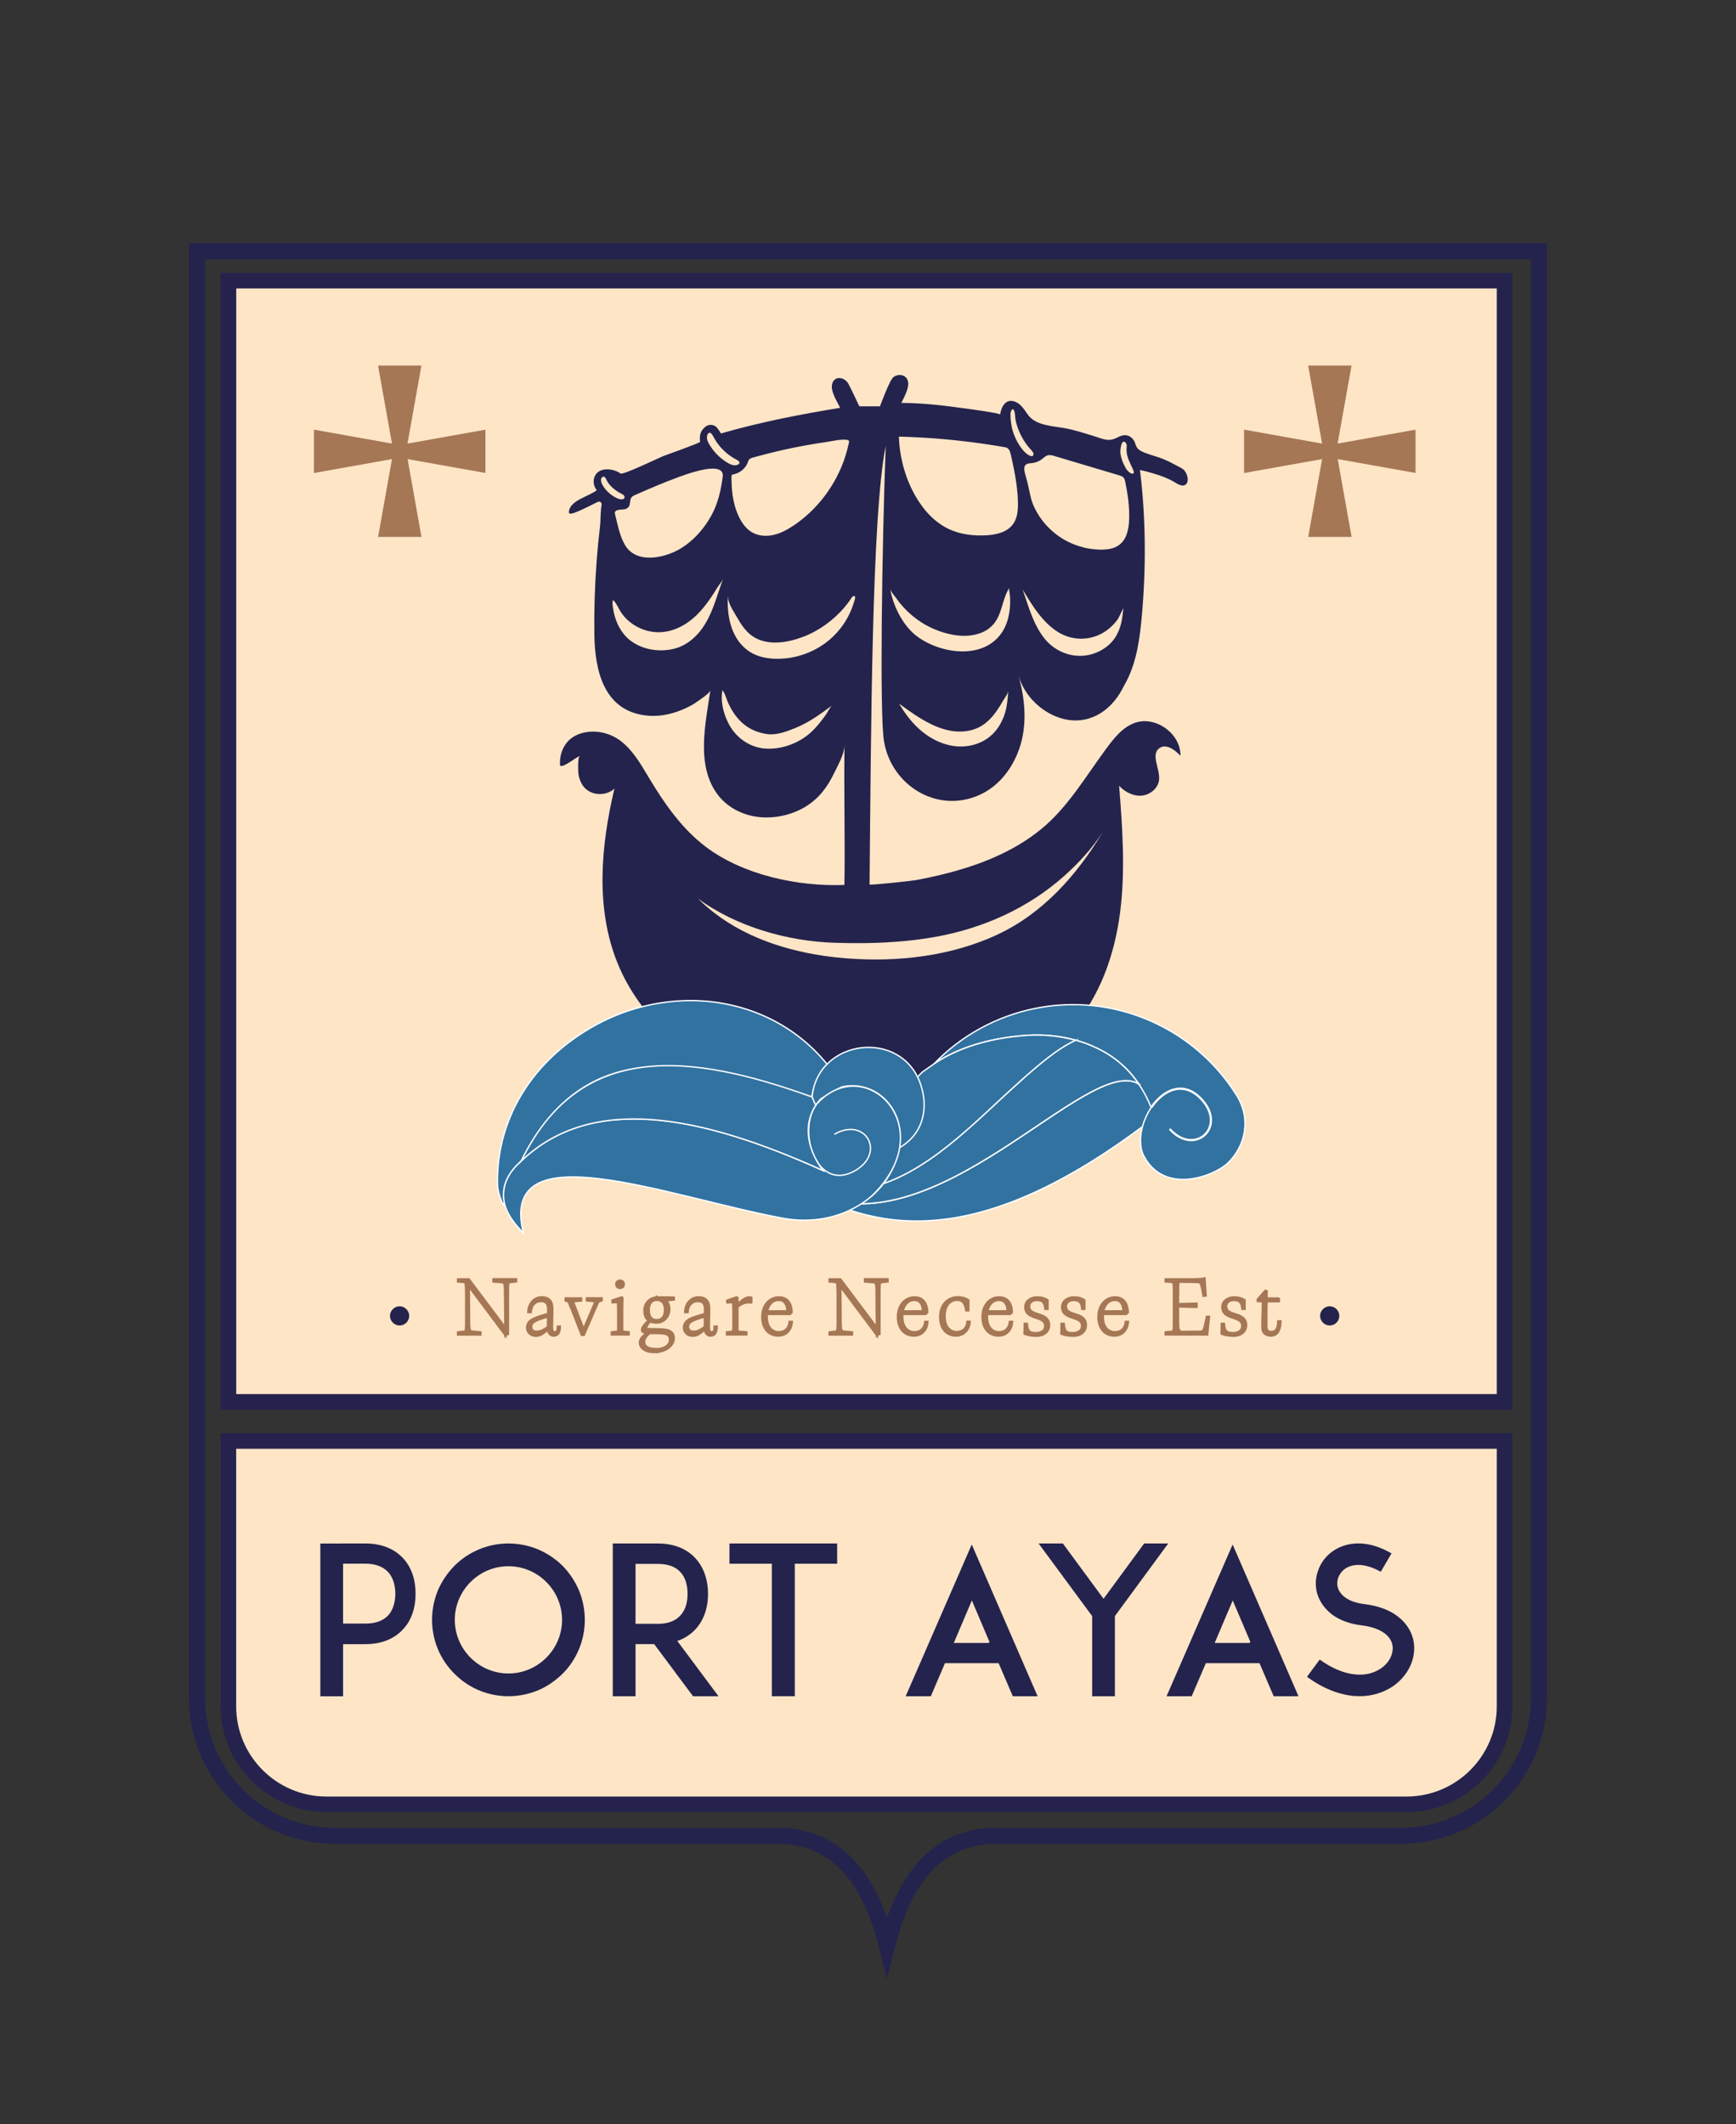 <?xml version="1.0" encoding="UTF-8"?>
<svg id="Layer_2" data-name="Layer 2" xmlns="http://www.w3.org/2000/svg" viewBox="0 0 319.01 390.36">
  <rect x="0" y="0" width="319.01" height="390.36" fill="#333333" stroke="none"/>
  <defs>
    <style>
      .cls-1 {
        fill-rule: evenodd;
      }

      .cls-1, .cls-2, .cls-3 {
        fill: #24234d;
      }

      .cls-2 {
        stroke-width: .25px;
      }

      .cls-2, .cls-3 {
        stroke: #fde5c6;
      }

      .cls-2, .cls-3, .cls-4, .cls-5, .cls-6, .cls-7, .cls-8 {
        stroke-miterlimit: 10;
      }

      .cls-9 {
        fill: #fde5c6;
      }

      .cls-3, .cls-6 {
        stroke-width: .5px;
      }

      .cls-10, .cls-6 {
        fill: #a57755;
      }

      .cls-4 {
        stroke-width: .25px;
      }

      .cls-4, .cls-5, .cls-7, .cls-8 {
        stroke: #fff;
      }

      .cls-4, .cls-7 {
        fill: #2e3192;
      }

      .cls-5 {
        fill: #3172a1;
        stroke-width: .25px;
      }

      .cls-6 {
        stroke: #a57755;
      }

      .cls-7 {
        stroke-width: .39px;
      }

      .cls-11 {
        fill: #25234d;
      }

      .cls-8 {
        fill: none;
        stroke-width: .41px;
      }
    </style>
  </defs>
  <path class="cls-1" d="M37.7,47.65h243.61V312.11c0,6.55-2.67,12.49-6.98,16.8-4.31,4.31-10.25,6.98-16.79,6.98h-74.17c-7.09-.05-11.97,2.95-15.39,7.21-2.23,2.77-3.81,6.06-4.98,9.35-1.16-3.3-2.75-6.58-4.98-9.35-3.42-4.25-8.31-7.26-15.39-7.2h0s-81.15,0-81.15,0c-6.55,0-12.49-2.67-16.8-6.98-4.31-4.31-6.98-10.25-6.98-16.8V47.65h0Zm-2.97-2.97V312.11c0,7.36,3,14.05,7.85,18.89,4.84,4.84,11.53,7.85,18.89,7.85h81.16c6.03-.05,10.18,2.49,13.08,6.1,3,3.73,4.73,8.62,5.84,13.03l1.44,5.71,1.44-5.71c1.11-4.42,2.85-9.31,5.84-13.03,2.9-3.61,7.05-6.15,13.08-6.1h0s74.17,0,74.17,0c7.36,0,14.05-3,18.89-7.85,4.84-4.84,7.85-11.53,7.85-18.89V44.68H34.74Z"/>
  <g>
    <rect class="cls-9" x="41.08" y="51.25" width="234.87" height="207.24"/>
    <path class="cls-9" d="M41.08,264.82v47.85c0,7.99,4.79,15.24,13,18.48,1.63,.64,3.37,.95,5.13,.95h197.3c7.99,0,15.24-4.79,18.48-13,.64-1.63,.95-3.37,.95-5.13v-49.15H41.08Z"/>
  </g>
  <path class="cls-11" d="M277.92,259.07H40.54V50.14h237.38v208.93Zm-234.51-2.87h231.64V53.01H43.41v203.19Z"/>
  <path class="cls-11" d="M258.48,333.02H59.98c-10.72,0-19.44-8.72-19.44-19.44v-50.19h237.38v50.19c0,10.72-8.72,19.44-19.44,19.44ZM43.4,266.25v47.33c0,9.14,7.44,16.58,16.58,16.58h198.49c9.14,0,16.58-7.44,16.58-16.58v-47.33H43.4Z"/>
  <path class="cls-10" d="M260.1,78.97l-14.3,2.55,2.56-14.34h-7.97l2.56,14.34-14.34-2.56v7.97l14.34-2.56-2.55,14.3h7.97l-2.55-14.3,14.3,2.55v-7.97Z"/>
  <g>
    <path class="cls-2" d="M62.48,283.53h4.66c3.74,0,5.92,1.53,7.06,2.79,1.53,1.68,2.29,3.93,2.29,6.57s-.76,4.92-2.29,6.57c-1.15,1.3-3.32,2.82-7.06,2.82h-3.97v9.58h-4.43v-28.32h3.74Zm10.04,9.35c0-1.11-.23-2.71-1.26-3.86-.92-.99-2.29-1.53-4.12-1.53h-3.97v10.76h3.97c1.83,0,3.21-.5,4.12-1.49,1.03-1.15,1.26-2.75,1.26-3.89Z"/>
    <path class="cls-2" d="M87.93,310.74c-1.72-.73-3.21-1.76-4.5-3.05-1.3-1.3-2.33-2.79-3.05-4.5-.73-1.72-1.11-3.59-1.11-5.5s.38-3.78,1.11-5.53c.73-1.68,1.76-3.17,3.05-4.5,1.3-1.3,2.79-2.29,4.5-3.02,1.72-.73,3.59-1.11,5.5-1.11s3.78,.38,5.53,1.11c1.68,.73,3.17,1.72,4.5,3.02,1.3,1.34,2.29,2.82,3.02,4.5,.73,1.76,1.11,3.63,1.11,5.53s-.38,3.78-1.11,5.5-1.72,3.21-3.02,4.5c-1.34,1.3-2.82,2.33-4.5,3.05-1.76,.73-3.63,1.11-5.53,1.11s-3.78-.38-5.5-1.11Zm-1.37-19.92c-1.83,1.83-2.86,4.28-2.86,6.87s1.03,5.04,2.86,6.87c1.83,1.83,4.28,2.86,6.87,2.86s5.04-1.03,6.87-2.86c1.83-1.83,2.86-4.28,2.86-6.87s-1.03-5.04-2.86-6.87c-1.83-1.83-4.28-2.86-6.87-2.86s-5.04,1.03-6.87,2.86Z"/>
    <path class="cls-2" d="M132.29,311.85h-5l-7.14-9.58h-3.24v9.58h-4.43v-28.32h8.4c3.74,0,5.92,1.53,7.06,2.82,1.49,1.64,2.29,3.93,2.29,6.57s-.8,4.89-2.29,6.53c-.69,.76-1.76,1.64-3.28,2.18l7.63,10.23Zm-11.41-13.55c1.83,0,3.21-.53,4.08-1.53,1.07-1.15,1.26-2.75,1.26-3.86s-.19-2.75-1.26-3.89c-.88-.99-2.25-1.49-4.08-1.49h-3.97v10.76h3.97Z"/>
    <path class="cls-2" d="M153.97,287.5h-7.79v24.35h-4.47v-24.35h-7.79v-3.97h20.04v3.97Z"/>
    <path class="cls-2" d="M190.88,311.85h-4.85l-2.6-6.07h-9.7l-2.6,6.07h-4.89l12.33-28.32,12.29,28.32Zm-9.16-10.04l-3.13-7.37-3.13,7.37h6.26Z"/>
    <path class="cls-2" d="M205,297.04v14.81h-4.43v-14.81l-9.96-13.51h4.77l7.41,10.08,7.4-10.08h4.73l-9.92,13.51Z"/>
    <path class="cls-2" d="M238.82,311.85h-4.85l-2.6-6.07h-9.7l-2.6,6.07h-4.89l12.33-28.32,12.29,28.32Zm-9.16-10.04l-3.13-7.37-3.13,7.37h6.26Z"/>
    <path class="cls-2" d="M248.82,311.81c-2.9-.27-5.88-1.45-8.82-3.63l2.48-3.36c2.33,1.68,4.54,2.6,6.68,2.79,1.68,.15,3.21-.23,4.43-1.03,1.64-1.07,2.48-2.82,2.14-4.35-.42-1.79-2.44-3.02-5.5-3.4-2.21-.27-4.08-.95-5.53-2.02-1.37-1.07-2.37-2.44-2.79-4.01-.38-1.37-.31-2.82,.19-4.2,.46-1.37,1.34-2.56,2.48-3.44,1.41-1.07,3.13-1.64,5.04-1.64,2.02,0,4.12,.65,6.26,1.91l-2.1,3.59c-1.49-.84-2.9-1.3-4.16-1.3-.95,0-1.83,.27-2.48,.76-.5,.38-.88,.92-1.11,1.49-.19,.57-.23,1.18-.08,1.72,.46,1.57,2.18,2.67,4.77,2.98,2.48,.31,4.54,1.03,6.11,2.21,1.53,1.15,2.56,2.63,2.98,4.35,.38,1.64,.19,3.36-.53,4.96-.73,1.56-1.87,2.9-3.36,3.89-1.76,1.15-3.82,1.76-6.03,1.76-.34,0-.73-.04-1.07-.04Z"/>
  </g>
  <path class="cls-10" d="M89.18,78.97l-14.3,2.55,2.56-14.34h-7.97l2.56,14.34-14.34-2.56v7.97l14.34-2.56-2.55,14.3h7.97l-2.55-14.3,14.3,2.55v-7.97Z"/>
  <g>
    <path class="cls-1" d="M188.45,85.45c-.42,.45-.17,1.32,.03,2.02,.35,1.21,.62,2.44,.87,3.67,.21,1.03,.62,1.99,1.14,2.92,1,1.78,2.41,3.32,4.08,4.49,2.26,1.58,5.02,2.45,7.78,2.46,1.17,0,2.41-.17,3.34-.88,1.4-1.07,1.74-2.96,1.8-4.62,.1-2.35-.24-4.67-.72-6.97-.06-.3-.14-.61-.35-.82-.19-.19-.45-.27-.71-.35-.72-.22-1.45-.43-2.17-.65-3.25-.97-6.51-1.94-9.76-2.91-.39-.12-.81-.24-1.21-.14-.45,.11-.78,.46-1.15,.74-.65,.49-1.42,.69-2.23,.75-.36,.02-.6,.13-.75,.29Zm-2.54-7.09c-.16-.76-.23-1.53-.22-2.31,.01-.47,.38-1.29,.68-.54,.21,.53,.14,1.17,.26,1.73,.14,.65,.34,1.28,.59,1.89,.49,1.2,1.17,2.32,2.02,3.29,.21,.24,.68,.67,.68,1.02,.01,.47-.43,.45-.79,.25-.64-.34-1.13-.89-1.55-1.48-.82-1.15-1.4-2.47-1.69-3.86Zm1.11,15.38c.04-.45,.05-.91,.04-1.36-.03-1.97-.31-3.94-.68-5.87-.18-.96-.39-1.91-.61-2.86-.15-.62-.3-1.32-1.03-1.45-.71-.13-1.42-.25-2.14-.36-1.43-.23-2.86-.43-4.29-.61-2.87-.36-5.75-.63-8.63-.8-1.5-.09-3-.15-4.5-.19,.15,4.56,1.62,9.29,4.39,12.96,1.26,1.67,2.86,3.11,4.75,4.01,2.13,1.01,4.54,1.29,6.89,1.17,1.84-.1,3.84-.55,4.93-2.03,.55-.75,.79-1.66,.88-2.6Zm-22.52,79.35c2.49-.18,4.97-.48,7.43-.92,8.77-1.59,16.94-5.24,23.62-11.18,2.67-2.38,5.12-5.05,7.08-8.05-4.73,7.86-10.94,14.9-19.37,18.83-.52,.24-1.05,.48-1.58,.7-8.72,3.63-18.57,4.46-27.91,3.49-.82-.09-1.63-.19-2.44-.31-8.24-1.22-16.43-4.17-22.57-10.03-.18-.17-.35-.34-.53-.51,7,5.18,16.51,7.88,25.14,8.15,3.71,.12,7.43,.1,11.13-.18Zm-28.32-54.68c-.82-.95-1.42-2.09-1.81-3.29-.6-1.86-.7-3.84-.63-5.78-.06,1.5,1.06,2.97,1.77,4.23,.76,1.34,1.67,2.67,3.01,3.5,2.64,1.63,6.17,1.04,8.92,.02,2.93-1.09,5.57-2.98,7.62-5.34,.38-.44,.74-.89,1.07-1.36,.15-.22,.56-1.02,.91-.84,.29,.15-.11,1.09-.18,1.33-.29,.93-.67,1.82-1.14,2.67-.94,1.7-2.22,3.21-3.75,4.4-2.54,1.98-5.75,3.09-8.97,3.12-1.83,.02-3.71-.31-5.25-1.3-.58-.38-1.1-.84-1.55-1.36Zm7.26,18.97c-1.01,.2-2.04,.27-3.04,.17-2.39-.24-4.52-1.58-5.89-3.54-1.29-1.85-2.19-4.75-1.78-7.01,0-.06,0-.12,.02-.17,.51,.6,.74,1.65,1.07,2.37,1.46,3.17,3.7,5.26,7.26,5.72,1.7,.22,3.67-.55,5.21-1.19,2.41-.99,4.52-2.53,6.6-4.08-.3,.22-.82,1.27-1.13,1.7-.85,1.19-1.8,2.4-2.9,3.37-1.47,1.31-3.42,2.26-5.43,2.66Zm-21.81-35.18c-2.58,.62-5.36,.35-6.77-2.02-1-1.68-1.37-3.81-1.84-5.68-.03-.11-.06-.23-.03-.34,.05-.22,.28-.36,.5-.42,.62-.17,1.36,0,1.85-.4,.43-.35,.41-.86,.48-1.35s.32-.78,.79-.98c2.75-1.21,5.52-2.41,8.35-3.43,1.48-.54,2.98-1.03,4.53-1.31,1.15-.21,3.55-.48,3.32,1.31-.34,2.56-.86,4.96-2.13,7.23-1.16,2.08-2.73,3.95-4.65,5.36-.2,.15-.41,.29-.63,.43-1.03,.67-2.37,1.27-3.77,1.6Zm.55,17.29c-1.2,.09-2.41-.04-3.56-.38-1.42-.42-2.75-1.18-3.74-2.29-1.18-1.32-1.89-3.03-2.18-4.77-.07-.42-.16-.88-.14-1.31,.03-.51,.09-.56,.42-.13,.51,.67,.8,1.46,1.29,2.14,1.29,1.8,3.37,3.02,5.55,3.35,3.12,.47,6.03-.95,8.22-3.09,1.02-1,1.89-2.13,2.68-3.31,.39-.58,.76-1.17,1.13-1.76,.33-.53,.85-1.08,1.06-1.66-.91,2.43-1.57,4.97-2.73,7.3-1.38,2.74-3.56,5.09-6.67,5.73-.44,.09-.89,.15-1.34,.18Zm46.26-2.6c-2.06-1.57-4.14-4.71-4.88-8.73,.1,.55,.8,1.3,1.12,1.76,1.7,2.43,4.06,4.4,6.77,5.6,2.65,1.17,6.07,1.88,8.86,.77,.69-.27,1.34-.66,1.88-1.18,2.05-1.95,1.84-4.9,3.33-7.14-.19,.29,0,.81,.03,1.14,.26,2.27-.08,4.98-1.32,6.94-3.37,5.35-11.47,4.13-15.8,.83Zm6.2,20.1c-1.87-.38-3.63-1.29-5.12-2.49-1.75-1.41-3.15-3.23-4.28-5.17,1.9,1.38,3.82,2.78,5.94,3.79,1.39,.66,2.88,1.16,4.41,1.29s3.12-.11,4.48-.84c1.28-.69,2.27-1.77,3.1-2.95,.42-.6,.81-1.24,1.18-1.88,.3-.52,.9-1.24,.94-1.84-.12,1.5-.21,2.95-.69,4.39-.52,1.55-1.4,3-2.66,4.04-1.73,1.44-4.08,2.04-6.32,1.81-.33-.03-.66-.08-.99-.15Zm23.03-16.5c-2.23-.22-4.33-1.38-5.75-3.17-1.8-2.25-2.69-5.09-3.59-7.78-.13-.39-.26-.79-.39-1.18,2.43,4.09,5.56,9.17,10.98,9.01,2.57-.08,4.72-1.32,6.28-3.29,.5-.67,.68-1.26,1.23-2.33-.17,1.73-.35,3.23-1.06,4.61-.97,2.11-3.12,3.57-5.39,4.02-.77,.15-1.55,.18-2.3,.11Zm-87.06-31.58c.08,.17,.17,.33,.27,.49,.62,.94,1.51,1.7,2.53,2.17,.34,.15,1.22,.42,1.35-.15,.04-.15-.04-.32-.16-.43s-.26-.18-.4-.25c-.68-.34-1.32-.78-1.86-1.32-.27-.27-.51-.56-.71-.88-.18-.29-.47-1.3-1-.82-.18,.16-.21,.44-.18,.67,.03,.18,.08,.35,.15,.51Zm19.92-9.36c.31,.14,.57,.71,.7,.95,.94,1.69,2.4,3.1,4.12,3.98,.19,.1,.4,.2,.49,.4,.2,.43-.41,.61-.7,.63-.52,.04-1.02-.21-1.45-.47-1.38-.82-2.55-2-3.36-3.39-.18-.3-.34-.63-.4-.97-.05-.3-.02-.86,.25-1.06,.13-.1,.25-.1,.36-.06Zm76.28,1.78c.37,.32,.2,.87,.2,1.3,0,.64,.14,1.25,.38,1.84,.27,.69,.63,1.34,.9,2.03,.22,.56-.16,.68-.57,.43-.32-.18-.68-.58-.86-.9-.48-.87-.88-1.83-.98-2.83-.03-.3,.1-2.62,.93-1.89Zm-69.05,3.03c-.12,.09-.21,.21-.26,.37-.4,1.3-1.42,2.15-2.73,2.46-.34,.08-.29,0-.34,.36-.04,.28,0,.59,0,.86,.04,2.31,.39,4.67,1.45,6.76,.55,1.08,1.31,2.1,2.37,2.69,1.19,.67,2.65,.75,3.97,.43,1.33-.31,2.54-.99,3.67-1.75,3.76-2.54,6.75-6.2,8.57-10.36,.41-.93,.76-1.89,1.04-2.86,.14-.47,.26-.95,.37-1.44,.1-.46,.39-.97-.21-1.05-1.24-.15-2.7,.24-3.93,.42-1.41,.2-2.82,.43-4.22,.7-2.81,.52-5.59,1.16-8.34,1.92-.11,.03-.22,.06-.33,.09-.34,.1-.78,.16-1.07,.39Zm79.91,2.11c-.21-.22-.48-.4-.8-.57-1.04-.54-2.07-1.12-3.16-1.56s-2.27-.71-3.38-1.15c-.41-.17-.83-.36-1.16-.66-.53-.48-.48-1.16-.89-1.71-.32-.43-.79-.76-1.32-.83-.95-.13-1.67,.55-2.54,.77-1.11,.28-2.19-.24-3.23-.56-1.86-.57-3.69-1.19-5.62-1.53-2.23-.39-5.23-.47-6.67-2.44-.41-.56-.78-1.17-1.27-1.67-.64-.65-1.7-1.19-2.59-.7-.8,.44-1.11,1.5-1.27,2.33,.05-.27-5.92-1.06-6.36-1.12-3.9-.54-7.83-1.02-11.78-1.02,.5-1.05,1.5-2.76,1.22-3.98s-1.73-1.46-2.67-.77c-.7,.51-2.47,5.37-2.48,5.37h-3.79s-1.86-3.98-2.15-4.37c-.78-1.06-2.46-1.22-2.84,.26-.35,1.36,.92,3.23,1.47,4.39-7.4,1.2-14.73,2.64-21.94,4.72,.11-.03-.78-1.21-.88-1.27-.57-.4-1.24-.43-1.84-.06-1.08,.81-1.22,1.76-1.08,2.85,.03,.21-6.22,2.41-6.83,2.65-.78,.32-7.43,3.54-7.8,3.17-.88-.66-2.42-.96-3.46-.61-1.59,.53-1.88,2.47-.9,3.68-1.26,1.09-5.16,1.91-5.11,4.1,.03,.74,2.41-.52,5.31-1.95,.35-.17,.76,.13,.69,.52-.22,1.26-.2,3.23-.26,3.72-.27,2.25-.49,4.51-.66,6.77-.33,4.44-.47,8.9-.41,13.35,.09,6.51,1.67,13.89,9.32,14.88,2.25,.29,4.53-.11,6.62-.96,1.05-.42,2.12-.94,3.03-1.61,.45-.33,2.27-1.52,2.35-2.05-.89,6.15-2.76,14.05,1.53,19.42,1.9,2.38,4.9,3.74,7.94,3.93,3.78,.24,7.79-1.13,10.42-3.87,1.16-1.21,2.07-2.64,2.8-4.15,.68-1.39,1.94-3.61,1.96-5.17-.13,8,.12,17.49-.02,25.62-8.5,.34-18.57-1.81-25.44-6.98-4.45-3.35-7.69-8.05-10.55-12.83-1.41-2.34-2.78-4.77-4.93-6.5-1.71-1.38-3.92-2.05-6.11-1.82-4.28,.46-5.44,3.88-5.21,6.22,.64,.4,2.95-1.62,3.64-1.78-.45,.11-.33,2.95-.27,3.33,.16,1,.57,2.01,1.33,2.7,1.43,1.3,3.87,1.27,5.28-.05-2.52,10.61-3.52,22.09,.61,32.18,4.04,9.86,12.73,17.41,22.61,21.4,9.88,3.99,20.86,4.69,31.45,3.49,10.87-1.23,22.08-4.77,29.35-12.95,5.18-5.83,7.88-13.54,8.89-21.28s.45-15.58-.17-23.36c1.06,1.16,2.61,1.95,4.17,1.81s3.05-1.38,3.18-2.95c.17-2.03-1.6-4.61,.07-5.78,1.23-.86,2.83,.31,3.85,1.41,.09-4.07-4.61-7.43-8.43-6.03-2.29,.84-3.87,2.91-5.32,4.88-3.49,4.74-6.69,10.14-11.12,14.02-4.35,3.8-9.68,6.26-15.17,7.93-2.78,.85-5.62,1.5-8.48,2.04-.84,.16-8.61,.99-8.61,.82,.27-27.77,.4-67.99,2.97-80.58-.68,18.29-1.13,48.89-.34,54.09,1.25,8.22,9.79,13.57,17.61,10.01,3.23-1.47,5.52-4.24,6.88-7.45,1.98-4.66,1.56-9.81,.23-14.54,1.08,3.84,4.39,7.04,8.25,8.03,4.55,1.17,8.56-1.3,10.72-5.26,.27-.54,.68-1.22,.95-1.76,1.84-3.67,2.38-7.71,2.75-11.75,.81-8.8,.77-18.19-.33-26.97,.79,.16,1.53,.35,2.65,.69,1.21,.37,2.41,.8,3.51,1.43,.58,.34,1.62,1.11,2.27,.53,.68-.6,.25-1.99-.27-2.54Z"/>
    <g>
      <g>
        <path class="cls-5" d="M213.35,204.43c-30.66,24.11-49.74,22.8-64.71,14.66,23.18,11.22,51.2-25.61,60.64-19.87l4.08,5.21Z"/>
        <path class="cls-5" d="M225.68,213.71c-2.93,2.7-12.21,5.95-15.72-1.76-.91-2.56-.09-5.91,1.58-8.41-.66-1.65-1.43-3.08-2.28-4.33-2.44-3.62-5.54-5.71-8.7-7.04-.94-.39-1.9-.73-2.87-1-3.18-.9-6.53-1.15-9.83-.84-4.59,.39-10.9,1.62-16.13,5.11-.04,.04-.07,.06-.12,.09,10.07-10.49,26.03-14.09,40.06-7.8,5.67,2.54,10.35,6.4,13.84,11.04,.63,.83,1.22,1.7,1.77,2.58,2.72,4.39,1.5,9.34-1.62,12.36Z"/>
        <path class="cls-5" d="M197.7,191.18c-2.54,1.14-5.31,3.26-8.28,5.84-.3,.25-.61,.53-.92,.8-1.06,.91-2.12,1.89-3.2,2.9-.55,.49-1.08,.99-1.64,1.51-9.24,8.63-19.62,18.5-32.61,16.38-.12-.03-.25-.05-.4-.06-1.67-.31-3.38-.81-5.14-1.54-.25-.1-.51-.21-.76-.33l-.16-.07c-.93-.43-1.9-.93-2.88-1.49,11.5-3.06,19.22-7.22,23.04-12.54,1.43-2,3.01-3.9,4.76-5.58,0-.01,.02,0,.02-.02,.7-.5,1.39-.98,2.08-1.45,.05-.03,.08-.05,.12-.08,5.23-3.49,11.55-4.72,16.13-5.11,3.3-.3,6.65-.05,9.83,.85Z"/>
        <path class="cls-8" d="M211.55,203.54c2.25-3.31,6.03-5.1,9.34-1.41,4.56,5.07-1.4,10.42-5.95,5.35"/>
        <path class="cls-5" d="M209.27,199.21c-9.43-5.74-37.45,31.09-60.64,19.87-.05-.02-.1-.04-.14-.07-.8-.43-1.6-.89-2.38-1.36-.02-.01-.03-.02-.06-.03,.18-.06,.35-.13,.54-.19,1.38,.51,2.73,.87,4.06,1.1,.15,.01,.27,.03,.4,.06,11.79,1.93,21.43-6.02,30.02-13.97,.88-.8,1.73-1.6,2.58-2.4,.55-.52,1.09-1.02,1.64-1.51,1.09-1,2.16-1.97,3.2-2.9,.31-.27,.62-.55,.92-.8,2.97-2.58,5.74-4.7,8.28-5.84,.97,.27,1.93,.6,2.87,1,3.05,1.28,6.04,3.28,8.44,6.67,.08,.12,.17,.24,.26,.37Z"/>
        <path class="cls-4" d="M209.01,198.85c.11,.1,.19,.23,.26,.37-.09-.13-.18-.25-.26-.37Z"/>
      </g>
      <path class="cls-7" d="M165.3,198.06l.03-.03s-.01,.01-.01,.02c-.02,.02-.03,.05-.05,.09,.01-.02,.02-.05,.03-.08Z"/>
      <path class="cls-7" d="M155.83,206.25c0,.39-.02,.78-.03,1.16-1.4,.37-2.91-.17-4.55-1.28,1.49-.41,3.08-.37,4.58,.13Z"/>
      <g>
        <path class="cls-5" d="M154.74,199.53l.12,.2c.2,.33,.38,.68,.56,1.01-1.02,1.03-2.59,1.34-4.57,1.21-11-.75-34.86-15.14-50.34,3.94-1.69,2.07-3.26,4.54-4.72,7.46-.31,.3-.62,.62-.93,.93-1.15,1.2-2.02,2.7-2.25,4.35-.11,.82-.08,1.58,.06,2.32-.06,.16-.11,.32-.17,.49-.54-1.04-.89-2.13-1.06-3.23-.06-1.3-.02-2.59,.09-3.86,0-.01,0-.02,0-.03,.9-10.25,6.86-19.42,16.77-25.28,16.18-9.56,36.87-5.69,46.43,10.49Z"/>
        <path class="cls-5" d="M165.31,210.92c4.56-2.7,5.31-7.52,3.82-11.77-3.54-10.13-18.87-8.25-19.9,2.44-.09,.88-.06,1.75,.08,2.62"/>
        <path class="cls-5" d="M165.33,209.73c-.5,4.48-2.44,8.35-6.66,11.24-4.31,2.96-9.69,3.87-14.83,2.91-21.53-4.03-52.35-16.22-47.66,2.73-1.68-1.73-3.09-3.54-3.52-5.66-.14-.73-.17-1.5-.06-2.32,.23-1.65,1.1-3.15,2.25-4.35,.31-.32,.62-.63,.93-.93,12.93-12.34,32.82-8.49,55.45,1.76-3.42-4.61-3.3-9.03-1.35-11.97,.28-.43,.6-.82,.95-1.19,0,0,3.36-2.11,4.01-2.22,1.3-.29,2.71-.26,4.14,.15,4.22,1.21,6.82,5.48,6.33,9.84Z"/>
        <path class="cls-5" d="M160.07,219.91c13.31-12.6-1.08-26.93-10.03-16.97-3.66,4.84,0,16.39,7.18,12.15,5.63-3.33,1.72-9.94-3.91-6.62"/>
        <path class="cls-5" d="M149.23,201.59l.66,1.56c-1.95,2.94-2.07,7.35,1.35,11.97-22.63-10.25-42.52-14.1-55.45-1.76,10.73-22.12,30.93-19.9,53.44-11.76Z"/>
      </g>
    </g>
  </g>
  <g>
    <path class="cls-6" d="M92.86,245.27l-7.01-9.37,.26-.1,.06,7.29c0,.49,.03,.85,.07,1.08,.04,.23,.1,.38,.19,.45,.09,.07,.23,.12,.41,.14l1.41,.13v.33h-4.04v-.33l1.03-.12c.14,0,.24-.05,.3-.11,.06-.06,.1-.21,.12-.43,.02-.23,.04-.61,.04-1.14v-3.65c0-1.23,0-2.09-.02-2.6-.01-.51-.05-.84-.09-1-.05-.16-.13-.25-.24-.27l-1.14-.09v-.33h1.93l6.96,9.28-.19,.42-.07-7.57c0-.51-.03-.87-.06-1.09-.03-.22-.09-.36-.18-.45-.09-.08-.24-.13-.44-.14l-1.44-.12v-.34h4.07v.33l-1.02,.11c-.14,0-.25,.05-.31,.12-.06,.07-.1,.22-.12,.44-.02,.22-.03,.59-.03,1.12v7.88l-.45,.11Z"/>
    <path class="cls-6" d="M98.45,245.44c-.33,0-.6-.07-.83-.21-.23-.14-.41-.32-.53-.53-.12-.22-.19-.45-.19-.7,0-.37,.1-.69,.29-.94,.2-.25,.48-.47,.86-.65,.37-.18,.89-.37,1.54-.57l.26-.07,.91-.27v-.39c0-.08,.01-.16,.01-.24v-.24c0-.55-.11-.94-.33-1.19-.22-.24-.56-.37-1.02-.37-.55,0-.99,.18-1.34,.54s-.54,.86-.59,1.49h-.37c.02-.51,.14-.96,.35-1.37,.22-.4,.51-.72,.87-.94,.36-.23,.78-.34,1.24-.34,.59,0,1.05,.16,1.38,.49,.33,.33,.49,.84,.49,1.54,0,.23,0,.46,0,.7,0,.23-.01,.48-.02,.73-.02,.78-.03,1.44-.03,1.98,0,.36,.05,.62,.14,.77,.09,.15,.23,.22,.41,.22,.21,0,.36-.08,.45-.24,.09-.16,.14-.43,.14-.8h.3c0,.5-.09,.89-.27,1.16-.18,.28-.45,.42-.81,.42-.28,0-.51-.1-.7-.3-.19-.2-.29-.47-.29-.82h-.14c-.34,.32-.68,.59-1.03,.81-.35,.22-.73,.34-1.13,.34Zm.2-.66c.34,0,.69-.08,1.04-.25,.35-.17,.7-.39,1.04-.65,0-.29,.01-.59,.01-.9v-1.11l-.73,.23c-.86,.26-1.49,.51-1.87,.76-.38,.25-.57,.57-.57,.95,0,.32,.1,.56,.31,.73,.21,.17,.46,.25,.77,.25Z"/>
    <path class="cls-6" d="M104.73,239.69c-.09-.25-.18-.41-.27-.5-.1-.08-.25-.15-.47-.21v-.32h2.76v.32l-.89,.07c-.26,.02-.42,.08-.47,.18-.06,.1-.04,.26,.04,.48l1.91,4.97h-.2s2.1-4.92,2.1-4.92c.07-.17,.11-.3,.11-.4,0-.09-.03-.16-.13-.22-.1-.05-.25-.09-.47-.11l-.86-.07v-.32h2.64v.32c-.26,.06-.44,.13-.54,.22-.1,.09-.2,.25-.29,.48l-2.44,5.63h-.32l-2.2-5.63Z"/>
    <path class="cls-6" d="M113.63,240.86c0-.51,0-.87-.02-1.09-.01-.22-.04-.35-.07-.42-.03-.06-.1-.09-.19-.08h-.01l-.73,.04-.03-.29,1.65-.56,.1,.06v.3c-.02,.34-.03,1.01-.04,2.03v3.23c0,.2,0,.35,.03,.45,.02,.1,.06,.16,.11,.19,.05,.03,.13,.05,.24,.07l.82,.09v.33h-3.02v-.33l.8-.09c.11-.02,.2-.04,.24-.07,.05-.03,.08-.09,.1-.18,.02-.09,.03-.24,.03-.45v-3.23Zm.32-4.21c-.19,0-.35-.05-.47-.17-.12-.11-.19-.27-.19-.47s.06-.34,.19-.45c.12-.11,.28-.16,.47-.16,.2,0,.36,.05,.47,.16,.11,.11,.17,.25,.17,.45,0,.2-.06,.36-.17,.47-.11,.11-.27,.17-.48,.17Z"/>
    <path class="cls-6" d="M120.31,248.45c-.63,0-1.15-.09-1.55-.26s-.69-.39-.87-.65c-.18-.26-.27-.52-.27-.78,0-.22,.06-.43,.17-.64,.11-.21,.29-.41,.52-.63,.24-.21,.57-.45,.98-.7h.32c-.43,.3-.75,.59-.96,.88-.21,.29-.31,.6-.31,.93,0,.43,.18,.77,.55,1.01,.36,.24,.95,.36,1.77,.36,.46,0,.88-.07,1.26-.22,.38-.14,.68-.35,.91-.62,.22-.27,.33-.58,.33-.93s-.09-.61-.27-.79c-.18-.18-.44-.3-.79-.37-.35-.06-.84-.09-1.46-.09-.76,0-1.31-.01-1.67-.04-.35-.02-.6-.07-.74-.15-.14-.08-.21-.2-.21-.37,0-.19,.11-.44,.33-.75,.22-.31,.54-.64,.95-.99l.19,.12c-.29,.31-.49,.57-.62,.79-.12,.22-.19,.4-.19,.53,0,.06,.04,.1,.13,.14,.09,.03,.27,.06,.55,.07,.28,.01,.7,.02,1.26,.02,.73,0,1.31,.04,1.74,.11,.43,.07,.78,.23,1.03,.47,.26,.24,.39,.59,.39,1.06,0,.41-.15,.81-.45,1.2s-.72,.7-1.26,.93c-.54,.23-1.13,.35-1.77,.35Zm.34-5.43c-.72,0-1.26-.18-1.64-.55-.37-.37-.56-.91-.56-1.63,0-.41,.1-.8,.29-1.16,.19-.36,.47-.66,.83-.88,.36-.22,.78-.33,1.24-.33s.85,.09,1.17,.27c.32,.18,.56,.43,.73,.75,.16,.32,.24,.69,.24,1.11s-.09,.82-.28,1.19c-.19,.37-.46,.67-.8,.89-.35,.23-.75,.34-1.21,.34Zm.07-.37c.47,0,.84-.17,1.11-.5,.27-.34,.41-.8,.41-1.39,0-.64-.14-1.12-.41-1.44-.27-.32-.65-.47-1.14-.47s-.84,.17-1.11,.5c-.27,.33-.41,.79-.41,1.37,0,.66,.14,1.15,.41,1.47,.27,.32,.65,.47,1.14,.47Zm.09-4.18c.62,0,1.18,0,1.66,0,.48,0,.92,.02,1.32,.04v.27l-.29,.04c-.31,.04-.61,.07-.91,.1-.3,.03-.59,.05-.89,.07l-.89-.53Z"/>
    <path class="cls-6" d="M127.27,245.44c-.33,0-.6-.07-.83-.21-.23-.14-.41-.32-.53-.53-.12-.22-.19-.45-.19-.7,0-.37,.1-.69,.29-.94,.2-.25,.48-.47,.86-.65,.37-.18,.89-.37,1.54-.57l.26-.07,.91-.27v-.39c0-.08,.01-.16,.01-.24v-.24c0-.55-.11-.94-.33-1.19-.22-.24-.56-.37-1.02-.37-.55,0-.99,.18-1.34,.54s-.54,.86-.59,1.49h-.37c.02-.51,.14-.96,.35-1.37,.22-.4,.51-.72,.87-.94,.36-.23,.78-.34,1.24-.34,.59,0,1.05,.16,1.38,.49,.33,.33,.49,.84,.49,1.54,0,.23,0,.46,0,.7,0,.23-.01,.48-.02,.73-.02,.78-.03,1.44-.03,1.98,0,.36,.05,.62,.14,.77,.09,.15,.23,.22,.41,.22,.21,0,.36-.08,.45-.24,.09-.16,.14-.43,.14-.8h.3c0,.5-.09,.89-.27,1.16-.18,.28-.45,.42-.81,.42-.28,0-.51-.1-.7-.3-.19-.2-.29-.47-.29-.82h-.14c-.34,.32-.68,.59-1.03,.81-.35,.22-.73,.34-1.13,.34Zm.2-.66c.34,0,.69-.08,1.04-.25,.35-.17,.7-.39,1.04-.65,0-.29,.01-.59,.01-.9v-1.11l-.73,.23c-.86,.26-1.49,.51-1.87,.76-.38,.25-.57,.57-.57,.95,0,.32,.1,.56,.31,.73,.21,.17,.46,.25,.77,.25Z"/>
    <path class="cls-6" d="M135.45,243.9c0,.27,.01,.46,.04,.58,.02,.12,.06,.2,.11,.24,.05,.04,.12,.06,.23,.07l1.28,.09v.33h-3.48v-.33l.8-.09c.11-.02,.18-.05,.23-.08,.05-.03,.08-.11,.11-.23,.02-.12,.04-.31,.04-.58v-3.09c0-.45,0-.78-.02-1-.01-.22-.04-.36-.09-.43-.04-.07-.1-.1-.18-.09l-.83,.03-.03-.27,1.68-.59,.13,.06v1.24h.13c.29-.31,.56-.56,.81-.75,.25-.19,.49-.33,.71-.42,.22-.09,.43-.13,.62-.13,.13,0,.23,.01,.29,.04v.8l-.03,.03c-.41-.06-.83-.03-1.24,.09-.42,.12-.85,.37-1.29,.76v3.72Z"/>
    <path class="cls-6" d="M142.97,245.41c-.51,0-.98-.13-1.42-.38-.44-.25-.78-.63-1.04-1.14-.26-.51-.39-1.12-.39-1.84,0-.77,.14-1.42,.43-1.97,.29-.55,.66-.95,1.12-1.22,.46-.27,.94-.4,1.44-.4s.92,.11,1.26,.32,.61,.53,.78,.93c.18,.41,.27,.89,.28,1.46l-.29,.27h-4.34v-.4s3.87-.01,3.87-.01c.05-.21,.04-.49-.03-.83-.07-.34-.23-.65-.47-.93-.25-.27-.61-.41-1.08-.41-.41,0-.79,.12-1.13,.35-.34,.23-.61,.58-.81,1.03-.2,.45-.3,.98-.3,1.6,0,1.02,.21,1.78,.64,2.28,.43,.5,.97,.75,1.62,.75,.57,0,1.04-.17,1.4-.52s.57-.8,.63-1.38h.33c-.06,.72-.3,1.31-.74,1.76-.44,.46-1.02,.68-1.76,.68Z"/>
    <path class="cls-6" d="M161.13,245.27l-7.01-9.37,.26-.1,.06,7.29c0,.49,.03,.85,.07,1.08,.04,.23,.1,.38,.19,.45,.09,.07,.23,.12,.41,.14l1.41,.13v.33h-4.04v-.33l1.03-.12c.14,0,.24-.05,.3-.11,.06-.06,.1-.21,.12-.43,.02-.23,.04-.61,.04-1.14v-3.65c0-1.23,0-2.09-.02-2.6-.01-.51-.05-.84-.09-1-.05-.16-.13-.25-.24-.27l-1.14-.09v-.33h1.93l6.96,9.28-.19,.42-.07-7.57c0-.51-.03-.87-.06-1.09-.03-.22-.09-.36-.18-.45-.09-.08-.24-.13-.44-.14l-1.44-.12v-.34h4.07v.33l-1.02,.11c-.14,0-.25,.05-.31,.12-.06,.07-.1,.22-.12,.44-.02,.22-.03,.59-.03,1.12v7.88l-.45,.11Z"/>
    <path class="cls-6" d="M167.89,245.41c-.51,0-.98-.13-1.42-.38-.44-.25-.78-.63-1.04-1.14-.26-.51-.39-1.12-.39-1.84,0-.77,.14-1.42,.43-1.97,.29-.55,.66-.95,1.12-1.22,.46-.27,.94-.4,1.44-.4s.92,.11,1.26,.32,.61,.53,.78,.93c.18,.41,.27,.89,.28,1.46l-.29,.27h-4.34v-.4s3.87-.01,3.87-.01c.05-.21,.04-.49-.03-.83-.07-.34-.23-.65-.47-.93-.25-.27-.61-.41-1.08-.41-.41,0-.79,.12-1.13,.35-.34,.23-.61,.58-.81,1.03-.2,.45-.3,.98-.3,1.6,0,1.02,.21,1.78,.64,2.28,.43,.5,.97,.75,1.62,.75,.57,0,1.04-.17,1.4-.52s.57-.8,.63-1.38h.33c-.06,.72-.3,1.31-.74,1.76-.44,.46-1.02,.68-1.76,.68Z"/>
    <path class="cls-6" d="M175.65,245.41c-.52,0-.99-.13-1.43-.38-.44-.25-.78-.63-1.03-1.14-.25-.51-.38-1.12-.38-1.83,0-.8,.15-1.46,.45-2.01,.3-.54,.69-.94,1.18-1.21,.48-.26,.99-.4,1.52-.4,.4,0,.76,.04,1.07,.13,.31,.09,.61,.22,.88,.4v1.8h-.32c-.11-.69-.29-1.18-.56-1.48-.27-.3-.67-.45-1.19-.45-.42,0-.81,.12-1.16,.36-.35,.24-.63,.58-.83,1.03-.21,.45-.31,.98-.31,1.58,0,1.02,.21,1.77,.64,2.27,.43,.5,.96,.75,1.6,.75,.39,0,.74-.08,1.03-.23,.29-.15,.52-.37,.7-.66,.17-.29,.27-.62,.3-.99h.34c-.04,.47-.16,.89-.37,1.26-.21,.37-.49,.66-.85,.87-.36,.21-.79,.32-1.29,.32Z"/>
    <path class="cls-6" d="M183.44,245.41c-.51,0-.98-.13-1.42-.38-.44-.25-.78-.63-1.04-1.14-.26-.51-.39-1.12-.39-1.84,0-.77,.14-1.42,.43-1.97,.29-.55,.66-.95,1.12-1.22,.46-.27,.94-.4,1.44-.4s.92,.11,1.26,.32,.61,.53,.78,.93c.18,.41,.27,.89,.28,1.46l-.29,.27h-4.34v-.4s3.87-.01,3.87-.01c.05-.21,.04-.49-.03-.83-.07-.34-.23-.65-.47-.93-.25-.27-.61-.41-1.08-.41-.41,0-.79,.12-1.13,.35-.34,.23-.61,.58-.81,1.03-.2,.45-.3,.98-.3,1.6,0,1.02,.21,1.78,.64,2.28,.43,.5,.97,.75,1.62,.75,.57,0,1.04-.17,1.4-.52s.57-.8,.63-1.38h.33c-.06,.72-.3,1.31-.74,1.76-.44,.46-1.02,.68-1.76,.68Z"/>
    <path class="cls-6" d="M190.37,245.44c-.37,0-.74-.03-1.09-.09-.35-.06-.67-.15-.97-.27l.03-1.75h.32c.04,.44,.11,.78,.22,1.03,.11,.24,.28,.42,.51,.52,.23,.11,.55,.16,.95,.16,.53,0,.95-.12,1.28-.35,.33-.23,.49-.58,.49-1.03,0-.24-.06-.45-.17-.64-.11-.19-.3-.35-.57-.5-.26-.15-.61-.28-1.04-.41-.62-.18-1.09-.42-1.41-.71-.32-.29-.47-.68-.47-1.16,0-.54,.2-.97,.61-1.29,.41-.33,.92-.49,1.53-.49,.4,0,.76,.05,1.07,.14,.31,.1,.58,.22,.8,.36v1.54h-.33c-.04-.42-.12-.75-.25-.98-.13-.23-.3-.4-.52-.5-.22-.1-.5-.15-.85-.15-.4,0-.74,.11-1.02,.32-.28,.22-.42,.52-.42,.91,0,.35,.12,.64,.37,.86,.25,.22,.67,.41,1.25,.58,.47,.13,.85,.28,1.14,.45,.29,.16,.51,.37,.67,.61,.16,.24,.24,.54,.24,.88,0,.4-.09,.75-.28,1.05-.19,.3-.46,.52-.81,.68-.35,.16-.78,.24-1.26,.24Z"/>
    <path class="cls-6" d="M197.14,245.44c-.37,0-.74-.03-1.09-.09-.35-.06-.67-.15-.97-.27l.03-1.75h.32c.04,.44,.11,.78,.22,1.03,.11,.24,.28,.42,.51,.52,.23,.11,.55,.16,.95,.16,.53,0,.95-.12,1.28-.35,.33-.23,.49-.58,.49-1.03,0-.24-.06-.45-.17-.64-.11-.19-.3-.35-.57-.5-.26-.15-.61-.28-1.04-.41-.62-.18-1.09-.42-1.41-.71-.32-.29-.47-.68-.47-1.16,0-.54,.2-.97,.61-1.29,.41-.33,.92-.49,1.53-.49,.4,0,.76,.05,1.07,.14,.31,.1,.58,.22,.8,.36v1.54h-.33c-.04-.42-.12-.75-.25-.98-.13-.23-.3-.4-.52-.5-.22-.1-.5-.15-.85-.15-.4,0-.74,.11-1.02,.32-.28,.22-.42,.52-.42,.91,0,.35,.12,.64,.37,.86,.25,.22,.67,.41,1.25,.58,.47,.13,.85,.28,1.14,.45,.29,.16,.51,.37,.67,.61,.16,.24,.24,.54,.24,.88,0,.4-.09,.75-.28,1.05-.19,.3-.46,.52-.81,.68-.35,.16-.78,.24-1.26,.24Z"/>
    <path class="cls-6" d="M204.74,245.41c-.51,0-.98-.13-1.42-.38-.44-.25-.78-.63-1.04-1.14-.26-.51-.39-1.12-.39-1.84,0-.77,.14-1.42,.43-1.97,.29-.55,.66-.95,1.12-1.22,.46-.27,.94-.4,1.44-.4s.92,.11,1.26,.32,.61,.53,.78,.93c.18,.41,.27,.89,.28,1.46l-.29,.27h-4.34v-.4s3.87-.01,3.87-.01c.05-.21,.04-.49-.03-.83-.07-.34-.23-.65-.47-.93-.25-.27-.61-.41-1.08-.41-.41,0-.79,.12-1.13,.35-.34,.23-.61,.58-.81,1.03-.2,.45-.3,.98-.3,1.6,0,1.02,.21,1.78,.64,2.28,.43,.5,.97,.75,1.62,.75,.57,0,1.04-.17,1.4-.52s.57-.8,.63-1.38h.33c-.06,.72-.3,1.31-.74,1.76-.44,.46-1.02,.68-1.76,.68Z"/>
    <path class="cls-6" d="M215.79,245.21h-1.54v-.33l1.15-.1c.11,0,.19-.05,.24-.11,.04-.07,.07-.23,.09-.49,.02-.26,.03-.69,.03-1.31v-5.38c0-.61,0-1.05-.03-1.31-.02-.26-.05-.42-.09-.49-.04-.07-.12-.11-.24-.12l-1.15-.1v-.33h5.12c.33,0,.69-.01,1.11-.04,.41-.03,.69-.06,.83-.1l.2,3.06-.32,.03c-.13-.82-.25-1.41-.34-1.75-.09-.34-.19-.55-.29-.64-.1-.09-.26-.13-.47-.13l-3.56-.06c-.06,.28-.09,1.27-.09,2.98v4.21c0,.67,.02,1.15,.07,1.42,.05,.28,.15,.46,.3,.56,.15,.1,.41,.14,.78,.13l3.03-.04c.2,0,.35-.06,.45-.14,.1-.09,.2-.31,.3-.66,.1-.35,.25-1,.44-1.94h.32s-.33,3.18-.33,3.18h-6.02Zm4.05-5.07l-3.61-.1v-.33l3.61-.09v.52Z"/>
    <path class="cls-6" d="M226.58,245.44c-.37,0-.74-.03-1.09-.09-.35-.06-.67-.15-.97-.27l.03-1.75h.32c.04,.44,.11,.78,.22,1.03,.11,.24,.28,.42,.51,.52,.23,.11,.55,.16,.95,.16,.53,0,.95-.12,1.28-.35,.33-.23,.49-.58,.49-1.03,0-.24-.06-.45-.17-.64-.11-.19-.3-.35-.57-.5-.26-.15-.61-.28-1.04-.41-.62-.18-1.09-.42-1.41-.71-.32-.29-.47-.68-.47-1.16,0-.54,.2-.97,.61-1.29,.41-.33,.92-.49,1.53-.49,.4,0,.76,.05,1.07,.14,.31,.1,.58,.22,.8,.36v1.54h-.33c-.04-.42-.12-.75-.25-.98-.13-.23-.3-.4-.52-.5-.22-.1-.5-.15-.85-.15-.4,0-.74,.11-1.02,.32-.28,.22-.42,.52-.42,.91,0,.35,.12,.64,.37,.86,.25,.22,.67,.41,1.25,.58,.47,.13,.85,.28,1.14,.45,.29,.16,.51,.37,.67,.61,.16,.24,.24,.54,.24,.88,0,.4-.09,.75-.28,1.05-.19,.3-.46,.52-.81,.68-.35,.16-.78,.24-1.26,.24Z"/>
    <path class="cls-6" d="M233.51,245.41c-.42,0-.78-.12-1.06-.35-.29-.23-.43-.64-.43-1.23,0-.87,.02-1.9,.06-3.08,0-.28,0-.55,.01-.83,0-.27,.02-.53,.03-.78l-.95-.07v-.26l.14-.16,1.22-1.39,.19,.04v1.37h2.18l.07,.04v.39h-2.26c-.03,.88-.04,2.4-.04,4.56,0,.42,.08,.72,.24,.9,.16,.18,.39,.27,.69,.27,.46,0,.79-.17,1-.5,.21-.33,.32-.82,.34-1.46h.33c-.03,.82-.18,1.44-.47,1.88-.28,.44-.72,.66-1.3,.66Z"/>
  </g>
  <circle class="cls-3" cx="73.43" cy="241.83" r="2.01"/>
  <circle class="cls-3" cx="244.35" cy="241.83" r="2.01"/>
</svg>